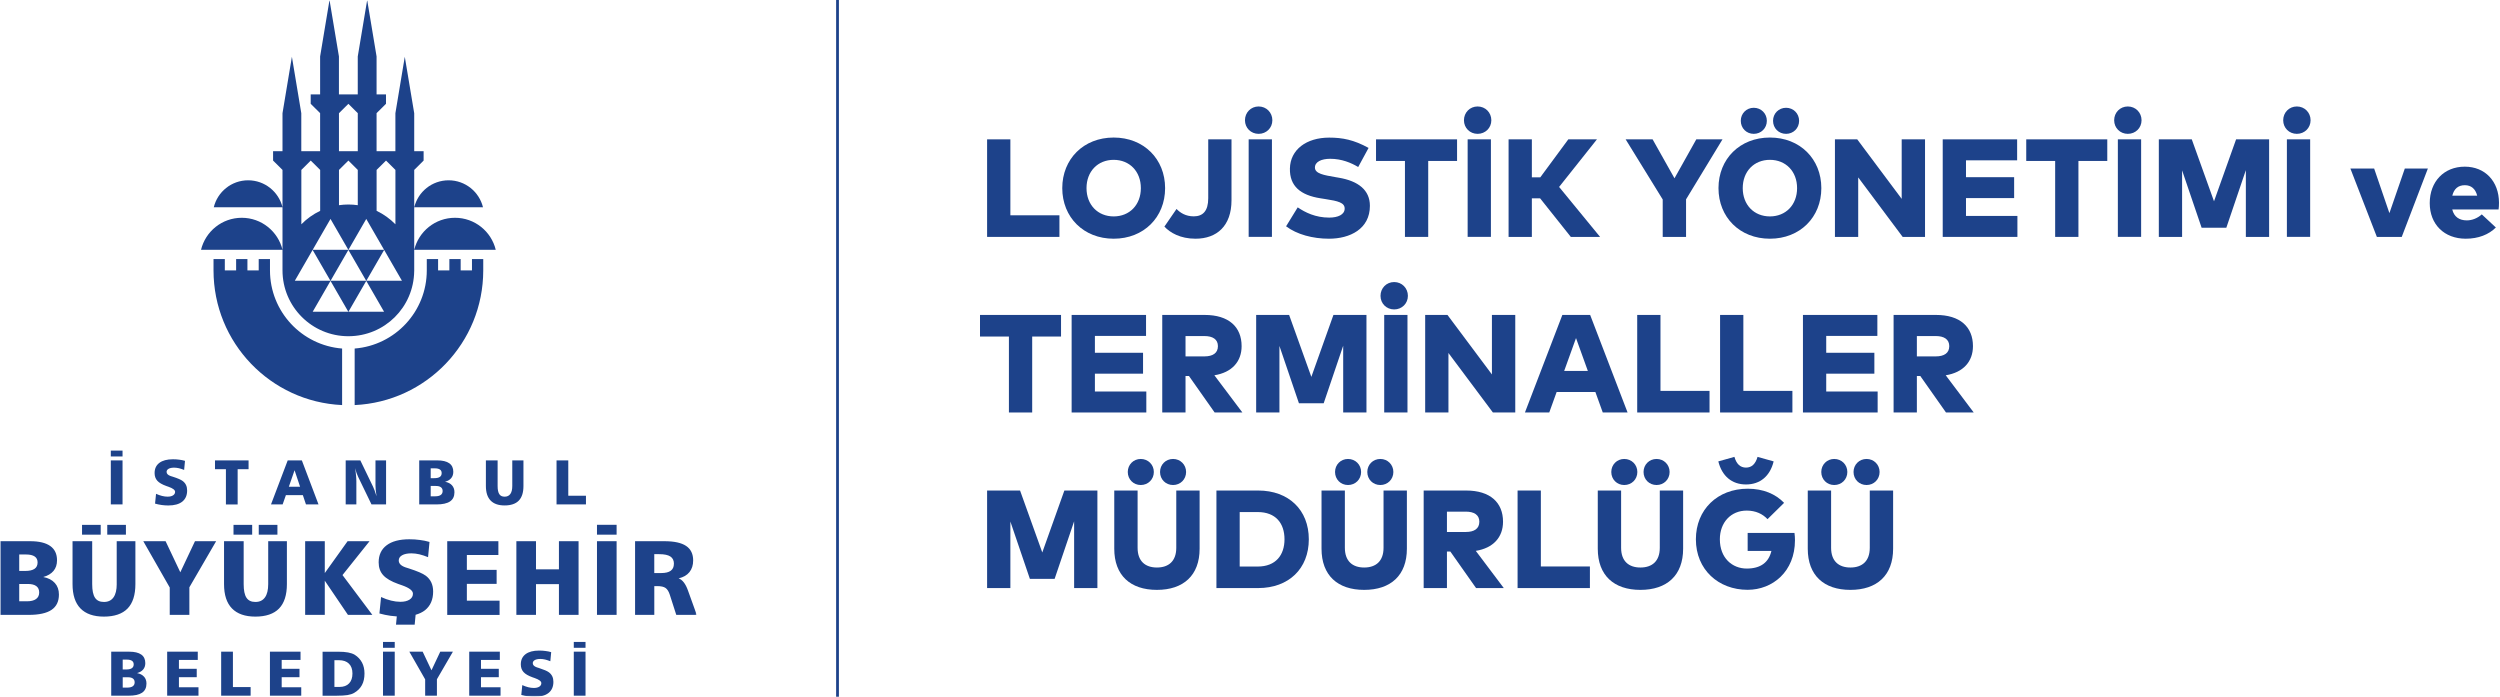 <svg width="897" height="250" viewBox="0 0 897 250" fill="none" xmlns="http://www.w3.org/2000/svg">
<mask id="mask0_638_5816" style="mask-type:luminance" maskUnits="userSpaceOnUse" x="0" y="0" width="250" height="250">
<path d="M250 0H0V250H250V0Z" fill="white"/>
</mask>
<g mask="url(#mask0_638_5816)">
<mask id="mask1_638_5816" style="mask-type:luminance" maskUnits="userSpaceOnUse" x="0" y="0" width="250" height="250">
<path d="M250 0H0V250H250V0Z" fill="white"/>
</mask>
<g mask="url(#mask1_638_5816)">
<path d="M66.377 165.351L66.068 168.614C65.43 168.359 64.81 168.149 64.209 168.003C63.917 167.939 63.626 167.885 63.334 167.848C63.051 167.812 62.769 167.794 62.486 167.794C61.639 167.794 60.974 167.93 60.491 168.204C60.017 168.477 59.771 168.851 59.771 169.316C59.771 169.644 59.889 169.926 60.135 170.181C60.372 170.427 60.746 170.637 61.238 170.81L61.94 171.029C63.744 171.603 64.947 172.122 65.539 172.578C66.086 172.997 66.496 173.48 66.751 174.045C67.015 174.61 67.143 175.257 67.143 175.995C67.143 177.727 66.56 179.048 65.412 179.977C64.254 180.898 62.578 181.363 60.39 181.363C59.616 181.363 58.823 181.308 58.021 181.199C57.219 181.089 56.426 180.925 55.634 180.697L55.989 177.18C56.727 177.517 57.447 177.772 58.149 177.945C58.486 178.027 58.823 178.091 59.16 178.137C59.497 178.182 59.825 178.2 60.135 178.2C60.955 178.2 61.611 178.046 62.094 177.736C62.577 177.426 62.824 176.998 62.824 176.469C62.824 175.813 62.049 175.221 60.518 174.674L59.661 174.373C58.167 173.835 57.092 173.216 56.444 172.496C55.797 171.776 55.469 170.865 55.469 169.735C55.469 168.158 56.035 166.946 57.174 166.08C58.313 165.224 59.935 164.786 62.049 164.786C62.851 164.786 63.598 164.832 64.291 164.932C64.655 164.978 65.001 165.033 65.339 165.096C65.676 165.16 66.022 165.251 66.368 165.351M77.14 168.359H81.058V180.998H85.268V168.359H89.187V165.197H77.14V168.359ZM107.667 174.637H103.64L105.69 168.723L107.667 174.637ZM97.233 180.989H101.407L102.583 177.645H108.661L109.782 180.989H114.283L108.305 165.187H103.23L97.233 180.989ZM124.061 180.989H127.862V172.651C127.862 172.377 127.852 172.04 127.825 171.648C127.798 171.256 127.779 170.892 127.743 170.573C127.688 170.017 127.643 169.562 127.597 169.215C127.552 168.869 127.497 168.45 127.415 167.967C127.597 168.65 127.77 169.224 127.925 169.698C128.126 170.254 128.326 170.746 128.536 171.165L133.293 180.989H138.523V165.187H134.723V174.136C134.723 174.637 134.751 175.23 134.814 175.895C134.878 176.56 134.979 177.289 135.106 178.073C134.979 177.69 134.851 177.317 134.723 176.925C134.55 176.405 134.45 176.095 134.414 175.995C134.195 175.385 134.013 174.938 133.867 174.665L129.292 165.197H124.034V180.998L124.061 180.989ZM156.384 174.364C157.195 174.364 157.797 174.519 158.207 174.829C158.617 175.139 158.818 175.585 158.818 176.186C158.818 176.788 158.59 177.271 158.143 177.59C157.697 177.909 157.041 178.073 156.193 178.073H154.535V174.364H156.384ZM156.02 168.04C156.831 168.04 157.442 168.185 157.852 168.468C158.271 168.75 158.471 169.179 158.471 169.744C158.471 170.363 158.253 170.819 157.806 171.12C157.369 171.421 156.703 171.566 155.81 171.566H154.535V168.04H156.011H156.02ZM150.425 180.989H156.567C158.772 180.989 160.403 180.634 161.469 179.914C162.526 179.203 163.055 178.1 163.055 176.615C163.055 175.612 162.763 174.792 162.18 174.136C161.597 173.48 160.768 173.061 159.692 172.86C160.658 172.596 161.387 172.159 161.889 171.557C162.39 170.956 162.645 170.199 162.645 169.279C162.645 167.921 162.162 166.901 161.196 166.217C160.23 165.534 158.79 165.187 156.886 165.187H150.416V180.989H150.425ZM174.337 174.382C174.337 176.697 174.902 178.437 176.041 179.604C177.171 180.77 178.847 181.353 181.071 181.353C183.295 181.353 185.017 180.779 186.138 179.622C187.259 178.465 187.814 176.724 187.814 174.382V165.187H183.805V174.382C183.805 175.64 183.577 176.587 183.112 177.234C182.647 177.881 181.964 178.21 181.071 178.21C180.178 178.21 179.549 177.909 179.148 177.298C178.747 176.688 178.547 175.722 178.547 174.382V165.187H174.337V174.382ZM199.679 180.989H210.241V177.872H203.899V165.197H199.688V180.998L199.679 180.989ZM39.759 163.784H43.969V161.679H39.759V163.784ZM39.759 180.989H43.969V165.187H39.759V180.989ZM19.674 209.166C20.649 210.259 21.142 211.644 21.142 213.312C21.142 215.791 20.258 217.631 18.481 218.825C16.713 220.019 13.979 220.62 10.279 220.62H0V194.184H10.826C14.015 194.184 16.412 194.758 18.034 195.907C19.656 197.055 20.458 198.768 20.458 201.037C20.458 202.577 20.039 203.844 19.192 204.855C18.353 205.858 17.123 206.587 15.51 207.033C17.305 207.371 18.699 208.081 19.674 209.175M6.898 204.855H9.04C10.525 204.855 11.646 204.6 12.384 204.099C13.122 203.598 13.487 202.832 13.487 201.802C13.487 200.855 13.141 200.144 12.448 199.67C11.755 199.196 10.726 198.95 9.377 198.95H6.898V204.855ZM14.061 212.583C14.061 211.581 13.724 210.824 13.04 210.305C12.357 209.794 11.345 209.53 9.988 209.53H6.898V215.745H9.669C11.09 215.745 12.184 215.472 12.931 214.934C13.678 214.396 14.061 213.613 14.061 212.583ZM64.701 205.347L59.415 194.184H51.414L60.901 210.797V220.62H67.945V210.724L77.55 194.184H69.959L64.692 205.347H64.701ZM96.231 209.576C96.231 211.672 95.848 213.266 95.065 214.351C94.29 215.435 93.151 215.982 91.647 215.982C90.144 215.982 89.096 215.472 88.43 214.46C87.756 213.44 87.428 211.817 87.428 209.585V194.193H80.384V209.576C80.384 213.449 81.332 216.356 83.227 218.306C85.123 220.256 87.929 221.24 91.647 221.24C95.365 221.24 98.254 220.274 100.131 218.333C101.999 216.401 102.938 213.476 102.938 209.576V194.193H96.231V209.585V209.576ZM99.539 188.316H92.841V191.842H99.539V188.316ZM90.481 188.316H83.783V191.842H90.481V188.316ZM36.132 188.316H29.434V191.842H36.132V188.316ZM41.882 209.576C41.882 211.672 41.49 213.266 40.716 214.351C39.941 215.435 38.802 215.982 37.299 215.982C35.795 215.982 34.747 215.472 34.082 214.46C33.407 213.44 33.08 211.817 33.08 209.585V194.193H26.026V209.576C26.026 213.449 26.974 216.356 28.869 218.306C30.765 220.256 33.571 221.24 37.289 221.24C41.008 221.24 43.896 220.274 45.773 218.333C47.642 216.401 48.58 213.476 48.58 209.576V194.193H41.873V209.585L41.882 209.576ZM45.181 188.316H38.483V191.842H45.181V188.316ZM132.6 194.184H124.717L116.534 205.612V194.184H109.49V220.62H116.534V208.355L124.845 220.62H133.602L122.886 206.332L132.591 194.184H132.6ZM167.511 209.503H178.191V204.473H167.511V199.142H178.82V194.193H160.467V220.63H179.248V215.526H167.511V209.503ZM200.545 204.281H192.316V194.184H185.272V220.62H192.316V209.576H200.545V220.62H207.589V194.184H200.545V204.281ZM214.196 191.833H221.24V188.307H214.196V191.833ZM214.196 220.62H221.24V194.184H214.196V220.62ZM250 220.62H242.646L240.322 213.385C239.949 212.228 239.448 211.426 238.81 210.97C238.172 210.514 237.16 210.296 235.784 210.296H234.763V220.62H227.865V194.184H238.381C241.89 194.184 244.487 194.749 246.173 195.879C247.859 197.009 248.706 198.741 248.706 201.074C248.706 202.778 248.26 204.172 247.376 205.275C246.492 206.377 245.198 207.124 243.494 207.516C244.87 208.027 245.99 209.466 246.838 211.854L250 220.63V220.62ZM241.808 202.295C241.808 201.101 241.379 200.226 240.532 199.67C239.684 199.114 238.345 198.832 236.504 198.832H234.754V205.612H237.224C238.764 205.612 239.912 205.338 240.659 204.782C241.416 204.227 241.79 203.397 241.79 202.295M152.721 206.541C151.728 205.785 149.723 204.919 146.698 203.953L145.522 203.58C144.693 203.297 144.073 202.942 143.672 202.532C143.271 202.112 143.071 201.629 143.071 201.092C143.071 200.308 143.472 199.688 144.265 199.233C145.066 198.777 146.178 198.54 147.6 198.54C148.074 198.54 148.548 198.577 149.021 198.631C149.495 198.695 149.987 198.777 150.479 198.886C151.482 199.132 152.521 199.479 153.587 199.907L154.106 194.449C153.523 194.275 152.949 194.13 152.384 194.02C151.819 193.911 151.236 193.82 150.625 193.738C149.459 193.574 148.21 193.492 146.871 193.492C143.335 193.492 140.619 194.212 138.715 195.651C136.81 197.091 135.862 199.133 135.862 201.766C135.862 203.643 136.409 205.183 137.494 206.377C138.578 207.58 140.373 208.628 142.87 209.521L144.301 210.022C146.88 210.934 148.165 211.927 148.165 213.02C148.165 213.913 147.755 214.624 146.944 215.144C146.133 215.663 145.039 215.927 143.663 215.927C143.144 215.927 142.597 215.891 142.032 215.818C141.467 215.745 140.902 215.636 140.337 215.499C139.17 215.217 137.968 214.788 136.728 214.214L136.136 220.11C137.466 220.484 138.797 220.757 140.136 220.948C140.884 221.049 141.631 221.122 142.369 221.167L142.086 224.138H148.784L149.122 220.584C150.443 220.201 151.591 219.664 152.511 218.935C154.443 217.367 155.409 215.144 155.409 212.246C155.409 211.016 155.191 209.931 154.753 208.983C154.316 208.036 153.632 207.216 152.721 206.523M51.679 242.783C52.262 243.439 52.553 244.259 52.553 245.261C52.553 246.747 52.025 247.84 50.959 248.56C49.901 249.271 48.261 249.636 46.056 249.636H39.905V233.825H46.375C48.279 233.825 49.719 234.171 50.685 234.855C51.651 235.538 52.134 236.568 52.134 237.926C52.134 238.846 51.879 239.611 51.378 240.204C50.877 240.805 50.139 241.243 49.173 241.507C50.248 241.707 51.077 242.136 51.66 242.783M44.033 240.204H45.309C46.202 240.204 46.867 240.049 47.304 239.748C47.751 239.447 47.97 238.992 47.97 238.372C47.97 237.807 47.76 237.379 47.35 237.096C46.931 236.814 46.32 236.668 45.509 236.668H44.024V240.204H44.033ZM48.316 244.833C48.316 244.232 48.115 243.776 47.705 243.466C47.295 243.156 46.694 243.001 45.883 243.001H44.033V246.71H45.691C46.548 246.71 47.195 246.546 47.642 246.227C48.088 245.908 48.316 245.435 48.316 244.824M64.2 242.983H70.588V239.976H64.2V236.786H70.961V233.825H59.98V249.636H71.216V246.583H64.2V242.983ZM83.573 233.825H79.354V249.636H89.925V246.51H83.573V233.816V233.825ZM101.07 242.983H107.458V239.976H101.07V236.786H107.832V233.825H96.851V249.636H108.087V246.583H101.07V242.983ZM129.903 237.734C130.486 238.864 130.778 240.167 130.778 241.644C130.778 243.275 130.477 244.66 129.866 245.799C129.256 246.938 128.326 247.877 127.059 248.615C126.44 248.97 125.647 249.235 124.672 249.399C124.207 249.472 123.633 249.535 122.959 249.581C122.284 249.626 121.546 249.645 120.754 249.645H115.741V233.834H121.282C122.74 233.834 123.952 233.925 124.918 234.107C125.884 234.29 126.677 234.572 127.296 234.946C128.445 235.684 129.31 236.613 129.903 237.743M126.458 241.644C126.458 240.131 126.039 238.955 125.2 238.126C124.362 237.297 123.159 236.878 121.592 236.878H119.988V246.473H121.811C123.296 246.473 124.435 246.054 125.246 245.207C126.057 244.368 126.458 243.175 126.458 241.644ZM154.817 240.505L151.655 233.825H146.871L152.548 243.758V249.636H156.767V243.712L162.508 233.816H157.97L154.817 240.495V240.505ZM172.578 242.983H178.966V239.976H172.578V236.786H179.34V233.825H168.359V249.636H179.595V246.583H172.578V242.983ZM196.927 241.215C196.335 240.76 195.132 240.249 193.328 239.666L192.626 239.447C192.125 239.274 191.76 239.065 191.523 238.819C191.286 238.573 191.159 238.281 191.159 237.953C191.159 237.488 191.396 237.115 191.879 236.841C192.353 236.568 193.018 236.431 193.874 236.431C194.157 236.431 194.439 236.449 194.722 236.486C195.004 236.522 195.296 236.577 195.597 236.641C196.198 236.787 196.818 236.996 197.456 237.251L197.766 233.989C197.419 233.889 197.073 233.798 196.736 233.734C196.399 233.67 196.043 233.615 195.688 233.57C194.995 233.47 194.239 233.424 193.446 233.424C191.332 233.424 189.71 233.852 188.571 234.718C187.432 235.584 186.867 236.796 186.867 238.372C186.867 239.493 187.195 240.413 187.842 241.133C188.489 241.853 189.564 242.473 191.059 243.011L191.915 243.311C193.455 243.858 194.23 244.45 194.23 245.106C194.23 245.644 193.984 246.063 193.501 246.373C193.018 246.683 192.362 246.838 191.542 246.838C191.232 246.838 190.904 246.811 190.566 246.774C190.229 246.738 189.892 246.665 189.555 246.583C188.862 246.41 188.142 246.154 187.395 245.817L187.04 249.344C187.833 249.563 188.625 249.736 189.427 249.845C190.229 249.955 191.013 250.009 191.797 250.009C193.993 250.009 195.67 249.544 196.827 248.624C197.984 247.704 198.558 246.373 198.558 244.642C198.558 243.904 198.431 243.257 198.167 242.692C197.902 242.127 197.501 241.634 196.945 241.224M137.421 249.636H141.631V233.825H137.421V249.636ZM137.421 232.422H141.631V230.316H137.421V232.422ZM205.876 232.422H210.086V230.316H205.876V232.422ZM205.876 249.636H210.086V233.825H205.876V249.636ZM96.869 97.015V92.96H92.823V97.015H88.777V92.96H84.722V97.015H80.666V92.96H76.611V97.015C76.611 122.986 97.069 144.173 122.749 145.34V125.055C108.26 123.906 96.869 111.796 96.869 97.015ZM169.334 92.96H173.389V97.015C173.389 122.986 152.931 144.173 127.251 145.34V125.055C141.74 123.906 153.131 111.796 153.131 97.015V92.96H157.186V97.015H161.232V92.96H165.288V97.015H169.343V92.96H169.334ZM101.361 74.369H76.702C78.06 68.811 83.063 64.692 89.032 64.692C95.001 64.692 100.004 68.82 101.361 74.369ZM148.639 74.369C149.987 68.811 154.999 64.692 160.968 64.692C166.937 64.692 171.94 68.82 173.298 74.369H148.639ZM101.361 89.624H72.128C73.731 83.036 79.664 78.142 86.745 78.142C93.825 78.142 99.758 83.036 101.361 89.624ZM163.255 78.142C170.336 78.142 176.269 83.036 177.872 89.624H148.629C150.233 83.036 156.166 78.142 163.246 78.142M148.62 97.315V60.965L151.992 57.611V54.239H148.62V40.625L145.239 20.367L141.868 40.625V54.239H135.115V40.597L138.496 37.244V33.872H135.115V20.258L131.744 0L128.363 20.258V33.872H121.61V20.258L118.229 0L114.858 20.258V33.872H111.477V37.244L114.858 40.597V54.239H108.105V40.625L104.733 20.367L101.361 40.625V54.239H97.981V57.611L101.361 60.965V97.005C101.361 110.055 111.941 120.635 124.991 120.635C138.04 120.635 148.447 110.219 148.611 97.315M144.219 100.733H131.443L137.831 89.67L144.219 100.733ZM135.124 60.965L138.505 57.611L141.877 60.965V80.475C139.936 78.498 137.658 76.857 135.124 75.654V60.965ZM131.415 78.552L137.804 89.624H125.027L131.415 78.552ZM121.628 40.607L125 37.253L128.372 40.607V54.248H121.619V40.607H121.628ZM121.628 60.965L125 57.611L128.372 60.965V73.622C127.269 73.467 126.139 73.376 125 73.376C123.861 73.376 122.731 73.467 121.628 73.622V60.965ZM118.585 78.552L124.973 89.624H112.196L118.585 78.552ZM108.123 60.965L111.495 57.611L114.876 60.965V75.654C112.342 76.857 110.064 78.498 108.123 80.475V60.965ZM105.781 100.733L112.169 89.67L118.557 100.733H105.781ZM112.196 111.85L118.585 100.778L124.973 111.85H112.196ZM118.612 100.733L125 89.67L131.388 100.733H118.612ZM125.027 111.85L131.415 100.778L137.804 111.85H125.027Z" fill="#1D428A"/>
</g>
</g>
<path d="M300 0H301V250H300V0Z" fill="#1D428A"/>
<path d="M679.25 175.999V196.874C679.25 206.449 673.45 211.649 663.925 211.649C654.4 211.649 648.625 206.449 648.625 196.874V175.999H657V196.549C657 201.349 659.75 203.624 663.925 203.624C668.125 203.624 670.875 201.349 670.875 196.549V175.999H679.25ZM658.125 164.674C660.775 164.674 662.825 166.724 662.825 169.349C662.825 171.999 660.775 174.024 658.125 174.024C655.5 174.024 653.475 171.999 653.475 169.349C653.475 166.724 655.5 164.674 658.125 164.674ZM669.725 164.674C672.35 164.674 674.4 166.724 674.4 169.349C674.4 171.999 672.35 174.024 669.725 174.024C667.075 174.024 665.05 171.999 665.05 169.349C665.05 166.724 667.075 164.674 669.725 164.674Z" fill="#1D428A"/>
<path d="M627.109 175.349C632.659 175.349 637.084 177.249 640.134 180.424L634.184 186.274C632.434 184.399 629.959 183.199 626.709 183.199C621.109 183.199 617.084 187.399 617.084 193.499C617.084 200.224 621.534 203.999 626.734 203.999C631.709 203.999 634.609 201.799 635.584 197.674H627.059V191.224H643.859C643.984 192.149 644.034 192.999 644.034 193.849C644.034 205.049 636.034 211.624 627.034 211.624C616.609 211.624 608.484 204.424 608.484 193.499C608.484 182.874 616.209 175.349 627.109 175.349ZM616.534 165.549L622.309 163.924C623.034 166.474 624.409 167.774 626.459 167.774C628.509 167.774 629.884 166.474 630.609 163.924L636.384 165.549C635.109 170.799 631.559 173.824 626.459 173.824C621.384 173.824 617.834 170.799 616.534 165.549Z" fill="#1D428A"/>
<path d="M603.906 175.999V196.874C603.906 206.449 598.106 211.649 588.581 211.649C579.056 211.649 573.281 206.449 573.281 196.874V175.999H581.656V196.549C581.656 201.349 584.406 203.624 588.581 203.624C592.781 203.624 595.531 201.349 595.531 196.549V175.999H603.906ZM582.781 164.674C585.431 164.674 587.481 166.724 587.481 169.349C587.481 171.999 585.431 174.024 582.781 174.024C580.156 174.024 578.131 171.999 578.131 169.349C578.131 166.724 580.156 164.674 582.781 164.674ZM594.381 164.674C597.006 164.674 599.056 166.724 599.056 169.349C599.056 171.999 597.006 174.024 594.381 174.024C591.731 174.024 589.706 171.999 589.706 169.349C589.706 166.724 591.731 164.674 594.381 164.674Z" fill="#1D428A"/>
<path d="M570.458 203.25V211H544.508V176H552.858V203.25H570.458Z" fill="#1D428A"/>
<path d="M510.812 176H526.037C534.687 176 539.287 180.3 539.287 187.2C539.287 192.75 535.787 196.65 529.512 197.65L539.562 211H529.613L520.387 197.9H519.162V211H510.812V176ZM525.938 183.575H519.162V190.875H525.938C528.938 190.875 530.787 189.7 530.787 187.2C530.787 184.725 528.887 183.575 525.938 183.575Z" fill="#1D428A"/>
<path d="M504.789 175.999V196.874C504.789 206.449 498.989 211.649 489.464 211.649C479.939 211.649 474.164 206.449 474.164 196.874V175.999H482.539V196.549C482.539 201.349 485.289 203.624 489.464 203.624C493.664 203.624 496.414 201.349 496.414 196.549V175.999H504.789ZM483.664 164.674C486.314 164.674 488.364 166.724 488.364 169.349C488.364 171.999 486.314 174.024 483.664 174.024C481.039 174.024 479.014 171.999 479.014 169.349C479.014 166.724 481.039 164.674 483.664 164.674ZM495.264 164.674C497.889 164.674 499.939 166.724 499.939 169.349C499.939 171.999 497.889 174.024 495.264 174.024C492.614 174.024 490.589 171.999 490.589 169.349C490.589 166.724 492.614 164.674 495.264 164.674Z" fill="#1D428A"/>
<path d="M436.453 176H451.428C462.378 176 469.603 182.95 469.603 193.5C469.603 204.05 462.378 211 451.428 211H436.453V176ZM451.253 183.725H444.803V203.275H451.253C457.753 203.275 460.878 199.15 460.878 193.5C460.878 187.775 457.753 183.725 451.253 183.725Z" fill="#1D428A"/>
<path d="M430.422 175.999V196.874C430.422 206.449 424.622 211.649 415.097 211.649C405.572 211.649 399.797 206.449 399.797 196.874V175.999H408.172V196.549C408.172 201.349 410.922 203.624 415.097 203.624C419.297 203.624 422.047 201.349 422.047 196.549V175.999H430.422ZM409.297 164.674C411.947 164.674 413.997 166.724 413.997 169.349C413.997 171.999 411.947 174.024 409.297 174.024C406.672 174.024 404.647 171.999 404.647 169.349C404.647 166.724 406.672 164.674 409.297 164.674ZM420.897 164.674C423.522 164.674 425.572 166.724 425.572 169.349C425.572 171.999 423.522 174.024 420.897 174.024C418.247 174.024 416.222 171.999 416.222 169.349C416.222 166.724 418.247 164.674 420.897 164.674Z" fill="#1D428A"/>
<path d="M393.747 176V211H385.397V187.05L378.397 207.7H369.522L362.522 187.125V211H354.172V176H365.997L373.972 198.225L381.897 176H393.747Z" fill="#1D428A"/>
<path d="M679.422 113H694.647C703.297 113 707.897 117.3 707.897 124.2C707.897 129.75 704.397 133.65 698.122 134.65L708.172 148H698.222L688.997 134.9H687.772V148H679.422V113ZM694.547 120.575H687.772V127.875H694.547C697.547 127.875 699.397 126.7 699.397 124.2C699.397 121.725 697.497 120.575 694.547 120.575Z" fill="#1D428A"/>
<path d="M673.698 140.475V148H646.898V113H673.598V120.525H655.248V126.575H672.523V134.075H655.248V140.475H673.698Z" fill="#1D428A"/>
<path d="M643.114 140.25V148H617.164V113H625.514V140.25H643.114Z" fill="#1D428A"/>
<path d="M613.38 140.25V148H587.43V113H595.78V140.25H613.38Z" fill="#1D428A"/>
<path d="M570.548 113L583.973 148H575.073L572.423 140.65H558.523L555.873 148H547.148L560.573 113H570.548ZM565.473 121.3L561.223 133.1H569.723L565.473 121.3Z" fill="#1D428A"/>
<path d="M543.677 113V148H535.652L519.702 126.65V148H511.352V113H519.352L535.302 134.35V113H543.677Z" fill="#1D428A"/>
<path d="M505.003 112.999V147.999H496.653V112.999H505.003ZM500.228 101.199C503.003 101.199 505.153 103.374 505.153 106.149C505.153 108.899 503.003 111.024 500.228 111.024C497.453 111.024 495.328 108.899 495.328 106.149C495.328 103.374 497.453 101.199 500.228 101.199Z" fill="#1D428A"/>
<path d="M490.286 113V148H481.936V124.05L474.936 144.7H466.061L459.061 124.125V148H450.711V113H462.536L470.511 135.225L478.436 113H490.286Z" fill="#1D428A"/>
<path d="M417.016 113H432.241C440.891 113 445.491 117.3 445.491 124.2C445.491 129.75 441.991 133.65 435.716 134.65L445.766 148H435.816L426.591 134.9H425.366V148H417.016V113ZM432.141 120.575H425.366V127.875H432.141C435.141 127.875 436.991 126.7 436.991 124.2C436.991 121.725 435.091 120.575 432.141 120.575Z" fill="#1D428A"/>
<path d="M411.3 140.475V148H384.5V113H411.2V120.525H392.85V126.575H410.125V134.075H392.85V140.475H411.3Z" fill="#1D428A"/>
<path d="M380.7 113V120.75H370.35V148H362V120.75H351.625V113H380.7Z" fill="#1D428A"/>
<path d="M884.364 59.799C891.639 59.799 896.614 65.049 896.639 72.724C896.639 73.524 896.589 74.624 896.489 75.149H879.864C880.514 77.824 882.414 79.074 885.114 79.074C886.939 79.074 888.914 78.324 890.464 76.924L895.514 81.624C892.964 84.174 889.239 85.649 884.714 85.649C877.014 85.649 871.789 80.524 871.789 72.874C871.789 65.149 876.914 59.799 884.364 59.799ZM884.389 66.449C881.964 66.449 880.489 67.774 879.889 70.199H888.814C888.189 67.749 886.664 66.449 884.389 66.449Z" fill="#1D428A"/>
<path d="M871.12 60.475L861.745 85H852.82L843.32 60.475H851.845L857.32 76.475L862.845 60.475H871.12Z" fill="#1D428A"/>
<path d="M828.886 49.999V84.999H820.536V49.999H828.886ZM824.111 38.199C826.886 38.199 829.036 40.374 829.036 43.149C829.036 45.899 826.886 48.024 824.111 48.024C821.336 48.024 819.211 45.899 819.211 43.149C819.211 40.374 821.336 38.199 824.111 38.199Z" fill="#1D428A"/>
<path d="M814.161 50V85H805.811V61.05L798.811 81.7H789.936L782.936 61.125V85H774.586V50H786.411L794.386 72.225L802.311 50H814.161Z" fill="#1D428A"/>
<path d="M768.237 49.999V84.999H759.887V49.999H768.237ZM763.462 38.199C766.237 38.199 768.387 40.374 768.387 43.149C768.387 45.899 766.237 48.024 763.462 48.024C760.687 48.024 758.562 45.899 758.562 43.149C758.562 40.374 760.687 38.199 763.462 38.199Z" fill="#1D428A"/>
<path d="M756.091 50V57.75H745.741V85H737.391V57.75H727.016V50H756.091Z" fill="#1D428A"/>
<path d="M723.847 77.475V85H697.047V50H723.747V57.525H705.397V63.575H722.672V71.075H705.397V77.475H723.847Z" fill="#1D428A"/>
<path d="M690.7 50V85H682.675L666.725 63.65V85H658.375V50H666.375L682.325 71.35V50H690.7Z" fill="#1D428A"/>
<path d="M635.044 49.349C645.844 49.349 653.494 57.049 653.494 67.499C653.494 77.949 645.844 85.649 635.044 85.649C624.244 85.649 616.594 77.949 616.594 67.499C616.594 57.049 624.244 49.349 635.044 49.349ZM635.044 57.349C629.344 57.349 625.294 61.499 625.294 67.499C625.294 73.499 629.344 77.649 635.044 77.649C640.744 77.649 644.794 73.499 644.794 67.499C644.794 61.499 640.744 57.349 635.044 57.349ZM629.244 38.674C631.894 38.674 633.944 40.724 633.944 43.349C633.944 45.999 631.894 48.024 629.244 48.024C626.619 48.024 624.594 45.999 624.594 43.349C624.594 40.724 626.619 38.674 629.244 38.674ZM640.844 38.674C643.469 38.674 645.519 40.724 645.519 43.349C645.519 45.999 643.469 48.024 640.844 48.024C638.194 48.024 636.169 45.999 636.169 43.349C636.169 40.724 638.194 38.674 640.844 38.674Z" fill="#1D428A"/>
<path d="M618.031 50L604.956 71.525V85H596.581V71.575L583.281 50H592.956L600.806 63.975L608.631 50H618.031Z" fill="#1D428A"/>
<path d="M563.606 85L552.581 71.15H549.631V85H541.281V50H549.631V63.625H552.656L562.706 50H572.981L559.406 67.075L574.106 85H563.606Z" fill="#1D428A"/>
<path d="M534.941 49.999V84.999H526.591V49.999H534.941ZM530.166 38.199C532.941 38.199 535.091 40.374 535.091 43.149C535.091 45.899 532.941 48.024 530.166 48.024C527.391 48.024 525.266 45.899 525.266 43.149C525.266 40.374 527.391 38.199 530.166 38.199Z" fill="#1D428A"/>
<path d="M522.794 50V57.75H512.444V85H504.094V57.75H493.719V50H522.794Z" fill="#1D428A"/>
<path d="M491.045 53.075L487.32 59.925C484.82 58.425 481.395 56.975 477.295 56.975C474.12 56.975 471.795 58.05 471.795 60.125C471.795 62.325 475.12 62.85 478.995 63.525L480.445 63.775C487.245 64.95 491.52 68.125 491.52 73.85C491.52 82.175 484.345 85.65 476.845 85.65C471.02 85.65 465.32 84.125 461.445 81.2L465.62 74.4C468.295 76.225 471.995 78.075 476.92 78.075C480.07 78.075 482.47 77 482.47 74.825C482.47 72.725 480.12 72.125 475.545 71.425L473.795 71.15C466.595 70.025 462.695 66.775 462.82 60.475C462.945 53.675 468.745 49.375 476.92 49.375C481.645 49.375 485.745 50.15 491.045 53.075Z" fill="#1D428A"/>
<path d="M456.37 49.999V84.999H448.02V49.999H456.37ZM451.595 38.199C454.37 38.199 456.52 40.374 456.52 43.149C456.52 45.899 454.37 48.024 451.595 48.024C448.82 48.024 446.695 45.899 446.695 43.149C446.695 40.374 448.82 38.199 451.595 38.199Z" fill="#1D428A"/>
<path d="M441.864 50V71.85C441.864 81.05 436.614 85.65 428.939 85.65C423.489 85.65 419.789 83.475 417.789 81.3L422.139 74.975C423.489 76.375 425.464 77.625 428.314 77.625C431.564 77.625 433.514 75.75 433.514 71.125V50H441.864Z" fill="#1D428A"/>
<path d="M399.591 49.35C410.391 49.35 418.041 57.05 418.041 67.5C418.041 77.95 410.391 85.65 399.591 85.65C388.791 85.65 381.141 77.95 381.141 67.5C381.141 57.05 388.791 49.35 399.591 49.35ZM399.591 57.35C393.891 57.35 389.841 61.5 389.841 67.5C389.841 73.5 393.891 77.65 399.591 77.65C405.291 77.65 409.341 73.5 409.341 67.5C409.341 61.5 405.291 57.35 399.591 57.35Z" fill="#1D428A"/>
<path d="M380.122 77.25V85H354.172V50H362.522V77.25H380.122Z" fill="#1D428A"/>
</svg>
